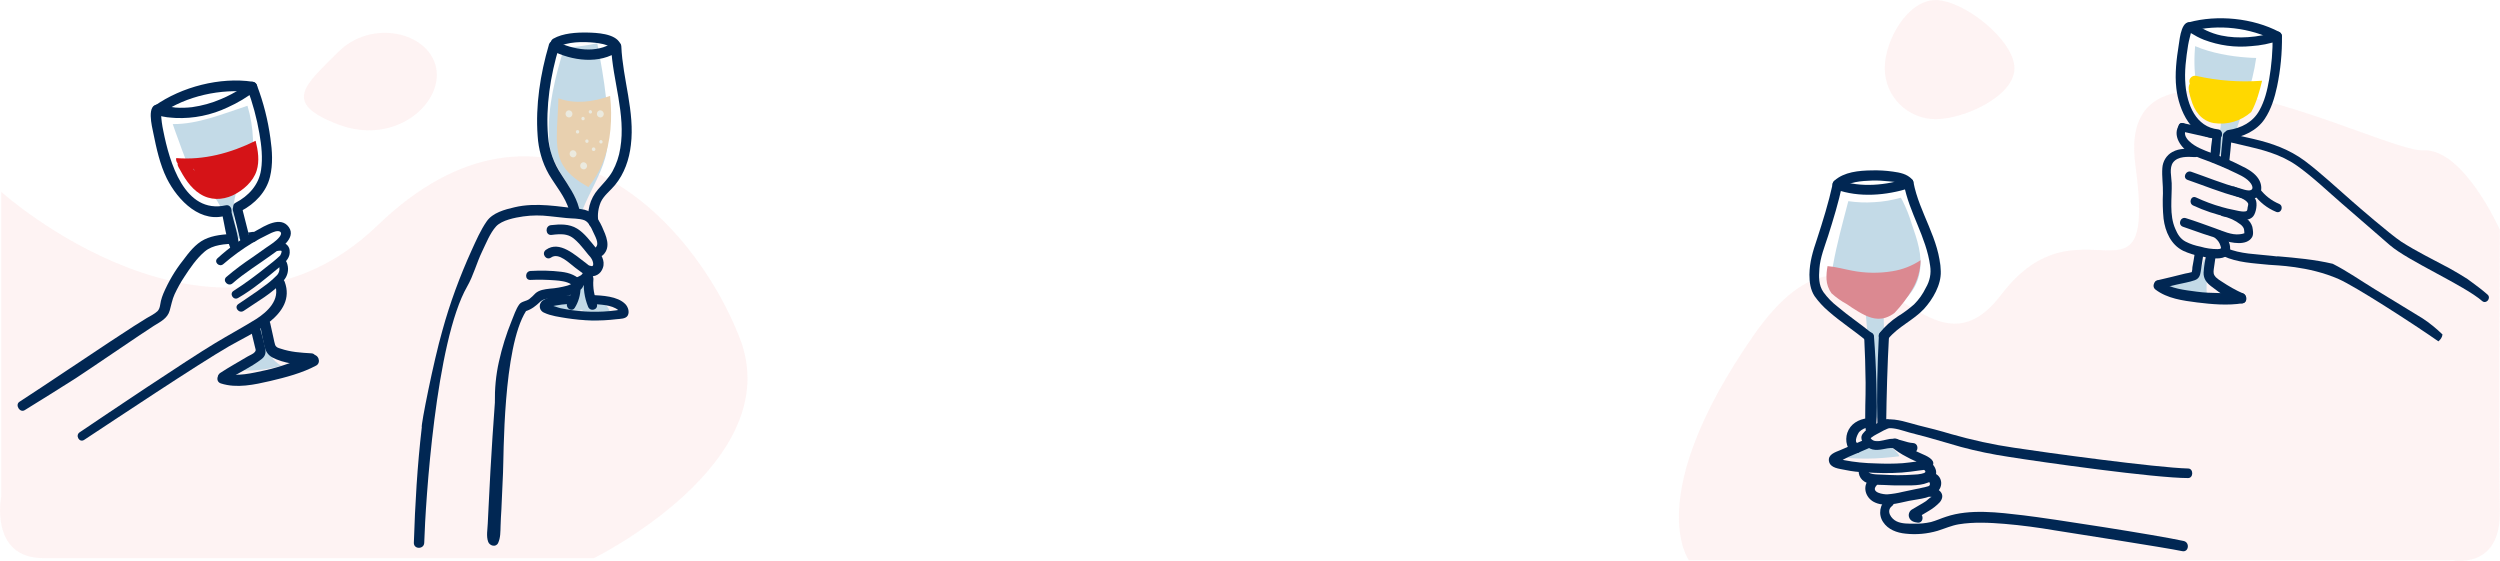 <?xml version="1.0" encoding="utf-8"?>
<!-- Generator: Adobe Illustrator 25.3.1, SVG Export Plug-In . SVG Version: 6.00 Build 0)  -->
<svg version="1.1" id="Calque_1" xmlns="http://www.w3.org/2000/svg" xmlns:xlink="http://www.w3.org/1999/xlink" x="0px" y="0px"
	 viewBox="0 0 1227.9 275.4" style="enable-background:new 0 0 1227.9 275.4;" xml:space="preserve">
<style type="text/css">
	.st0{opacity:0.2;fill:#FDC5C7;}
	.st1{fill:#C3DAE7;}
	.st2{fill:#012753;}
	.st3{fill:#E8D0AF;}
	.st4{fill:#EBEADF;}
	.st5{fill:#D51317;}
	.st6{fill:#FFD800;}
	.st7{fill:#DB8991;}
</style>
<g id="Groupe_12607" transform="translate(-26.286 -3232.463)">
	<g id="Groupe_12606">
		<g id="Groupe_12604">
			<path id="Tracé_23115" class="st0" d="M855.8,3507.6h374.9c0,0,23.9,5,23.4-24s0-138.3,0-138.3s-17.8-40.1-37.6-39
				s-152-71.1-141.4,7.2s-26.9,12.3-65.9,63.7s-66.7-59.1-121.7,20.1S855.8,3507.6,855.8,3507.6z"/>
			<g id="Groupe_12603">
				<path id="Tracé_23114" class="st0" d="M26.9,3326.7v149.6c0,0-6,30.3,20.8,30.3H318c0,0,95.2-46.9,71.7-107.9
					s-97.3-133.3-177.8-55.7S26.9,3326.7,26.9,3326.7z"/>
				<path id="Tracé_23116" class="st0" d="M977,3232.5c13.8,0,38.7,19.7,38.7,33.5s-24.9,25-38.7,25c-13.8,0-25-11.2-25-25
					C952,3252.2,963.2,3232.5,977,3232.5z"/>
				<path id="Tracé_23117" class="st0" d="M192.4,3258c-16.4,16.4-27.8,25,0,35.6s51.6-10.2,48.1-27.8S208.8,3241.6,192.4,3258z"/>
				<g id="Groupe_12235" transform="translate(-2220.748 765.751)">
					<path id="Tracé_23042" class="st1" d="M2544.7,2514.8c-1-9-2.6-17.9-4.3-26.8c-5.4,1.1-10.8,1.8-16.3,2.2
						c-4.3,14-8,28.6-7.5,43.2c0,3.6,0.6,7.2,1.9,10.7c1.6,3.6,3.4,7,5.6,10.3c3.1,5,6.1,10.2,7.2,15.9c0.7-0.1,1.3-0.3,1.9-0.6
						c3.4-8.6,8.7-16.7,11.1-25.5C2546.8,2534.8,2545.7,2524.3,2544.7,2514.8z"/>
					<path id="Tracé_23043" class="st1" d="M2513.5,2615.4c1.9,3.2,6.8,5.1,10.5,6.3c4.5,1.6,9.1,2.4,13.8,2.5c3.7,0,7.3-1,9-3.9
						c-0.7-2.4-2.4-4.4-4.7-5.4c-1.5-0.7-6.5-1.4-7.6-3c0.6-0.8,1-1.6,1.3-2.6c1-3.7-4.2-4.9-5.6-1.6c-0.8,0.1-1.6,0.6-2.2,1.2
						c-2.4,0.5-5.8,0.6-6.8,0.8c-3,0.8-6.5,2.1-8.5,4.7C2513.1,2614.7,2513.3,2615,2513.5,2615.4z M2532.4,2618.8
						c0.4,0.2,0.9,0.4,1.3,0.6c-0.7,0-1.3,0-2,0C2532,2619.2,2532.2,2619,2532.4,2618.8L2532.4,2618.8z"/>
					<path id="Tracé_23044" class="st2" d="M2542.7,2578c-2.2-4.8-5-8-10.4-8.6c-10.7-1.2-21.9-3.4-32.5-0.9
						c-4.8,1.1-10.8,2.7-13.7,6.9c-3,4.3-5.2,9.4-7.4,14.2c-5.8,12.8-10.7,26-14.4,39.5c-4.3,14.9-10.7,47-10.1,47.5
						c-2.2,18.8-3.3,37.8-3.9,56.7c-0.1,3.3,5,3.3,5.1,0c0.6-19.8,5.6-99,21.1-125.9c3.1-5.4,4.6-11.5,7.3-17.1
						c1.9-3.9,3.9-9.1,6.9-12.4c2.9-3.1,9.3-4.3,13.4-4.9c4.3-0.6,8.6-0.6,12.8-0.1c2.8,0.3,5.5,0.6,8.3,0.9
						c2.7,0.3,6.3,0.1,8.9,1.1c2.1,0.9,3.3,3.6,4.2,5.6c0.8,1.9,3.3,5.8,1.4,7.6c-2.4,2.3,1.1,6.2,3.6,3.8
						C2547.3,2587.9,2544.7,2582.5,2542.7,2578z"/>
					<path id="Tracé_23045" class="st2" d="M2517.9,2582.1c2.4-0.3,5-0.6,7.4,0c2.6,0.6,4.4,2.4,6.2,4.3c1.5,1.7,3,3.5,4.4,5.3
						c0.8,0.8,1.5,1.7,2,2.7c0.4,0.8,1.2,3.7-0.8,2.9c-2.6-1-4.5,3.2-2,4.5c2.8,1.4,6.2,0.3,7.6-2.5c0.1-0.3,0.3-0.6,0.4-0.9
						c1.4-3.7-1-7.1-3.3-9.8c-2.8-3.4-5.6-7.3-9.3-9.6c-3.9-2.4-8.4-2.2-12.9-1.7C2514.6,2577.7,2514.9,2582.4,2517.9,2582.1
						L2517.9,2582.1z"/>
					<path id="Tracé_23046" class="st2" d="M2517.7,2593.2c3.8-2.7,9.1,3,12,5.1c0.9,0.7,1.8,1.3,2.7,2c1,0.8,1,0.4,0.5,1.1
						c-0.6,0.9-2.7,1.5-3.6,2c-1.2,0.5-1.9,1.8-1.4,3.1c0.5,1.2,1.8,1.9,3.1,1.4c2.5-0.6,5.7-2.4,6.9-4.7c1.6-3-0.7-5.5-3-7.2
						c-5.2-3.8-13-11.4-19.7-6.6C2512.7,2591.2,2515.3,2594.9,2517.7,2593.2L2517.7,2593.2z"/>
					<path id="Tracé_23047" class="st2" d="M2533.2,2605.4c-2.7-3.3-6.3-4.7-10.5-5.2c-5-0.6-10-0.7-15.1-0.4
						c-2.8,0.2-2.9,4.5-0.1,4.4c4.1-0.2,8.2-0.1,12.2,0.2c2.5,0.2,5.5,0.5,7.8,1.9c-0.6,0.3-1.2,0.5-1.8,0.7
						c-2.9,0.8-5.8,1.3-8.7,1.5c-2.5,0.3-5.1,0.6-7,2.3c-0.9,1-1.9,1.9-3,2.8c-1.5,1.1-3.8,1.1-4.9,2.6c-1.7,2.3-2.7,5.6-3.8,8.2
						c-2.6,6.4-4.7,13.1-6.2,19.9c-1.5,6.6-2.1,13.4-2,20.2c-0.8,11.3-1.6,22.5-2.2,33.8c-0.3,5.8-0.6,11.6-0.9,17.5l-0.4,8.1
						c-0.1,2.9-0.8,6.1,0.2,8.9c0.7,2,3.8,2.9,4.9,0.6c1.2-2.6,1.1-5.5,1.2-8.3c0.1-2.7,0.2-5.4,0.4-8.1c0.3-6,0.5-12,0.8-18
						c0.4-7.9-0.1-61.5,11.3-79.5c2.8-0.9,4.9-2.6,7.1-4.7c1.5-1.4,3.9-1.5,6.2-1.7c4.7-0.4,10.3-1.3,14-4.6
						C2533.7,2607.4,2533.8,2606.3,2533.2,2605.4z"/>
					<path id="Tracé_23048" class="st2" d="M2540.9,2575.2c-0.5-3.1,0-6.3,1.2-9.2c1.5-3.3,4.8-5.7,7-8.4c4.6-5.6,7-12.6,7.8-19.7
						c2-16.4-4-32.2-4.7-48.5c-0.1-1.4-1.4-2.4-2.8-2.3c-0.4,0-0.8,0.2-1.2,0.4c-8.1,5.7-19.7,3.7-28-0.5c-1.3-0.6-2.8-0.1-3.4,1.2
						c-0.1,0.2-0.2,0.4-0.2,0.6c-4.2,14.3-6.6,29.7-5.5,44.6c0.4,6.6,2.2,13.1,5.5,18.9c3.4,5.8,8.1,11.1,10,17.7
						c0.9,3.1,5.7,1.9,4.8-1.2c-1.6-6-5.2-10.9-8.5-16.1c-3.9-5.7-6.2-12.3-6.7-19.1c-1.2-14.7,1.2-29.8,5.4-43.8l-3.6,1.7
						c9.9,5.1,23.5,7,33.1,0.2l-3.9-1.9c0.7,16.5,7.3,33,4.5,49.7c-0.6,4-1.9,7.8-3.8,11.3c-1.9,3.4-4.6,6-7.1,8.9
						c-4,4.6-5.7,10.9-4.5,16.9C2536.9,2579.4,2541.5,2578.2,2540.9,2575.2L2540.9,2575.2z"/>
					<path id="Tracé_23049" class="st2" d="M2527.8,2608.1c0,1.4-0.3,2.8-0.8,4.1c-0.6,1.2-1.1,2.5-1.5,3.8
						c-0.5,2.3,2.6,4.1,3.9,1.8c1.8-2.9,2.7-6.2,2.8-9.6C2532.1,2605.5,2527.9,2605.2,2527.8,2608.1L2527.8,2608.1z"/>
					<path id="Tracé_23050" class="st2" d="M2533.9,2603.4c-0.5,4.8,0.2,9.6,2,14c1.1,2.6,5.1,1.5,4.3-1.4
						c-1.2-4.1-2.1-7.9-1.7-12.1C2538.7,2600.9,2534.2,2600.4,2533.9,2603.4z"/>
					<path id="Tracé_23051" class="st2" d="M2526.4,2611.7c-3.8,0.1-9,0.2-12.4,2.4c-1.7,0.9-2.3,2.9-1.5,4.6
						c0.4,0.7,1,1.3,1.8,1.6c3.3,1.6,7.6,2.1,11.1,2.7c4,0.6,8,1,12.1,1.1c4.1,0.1,8.2-0.1,12.3-0.6c1.8-0.2,4.7-0.1,5.6-1.9
						s0.1-4.1-1.2-5.5c-3.9-4-11.4-4.2-16.5-4.5c-2.8-0.2-3,4.2-0.2,4.4c4,0.3,10,0.3,13.3,3.1c0.5,0.4,0.3,0.7,0.4,0.8
						c0,0-0.1,0,0-0.1l1.3-1.1c-8,1.4-16.2,1.5-24.3,0.4c-1.9-0.3-3.9-0.6-5.8-1c-1.5-0.3-4-1.5-5.5-1.4l-0.9-0.3
						c-0.3,1.5,0.1,1.8,1.3,1c0.8-0.3,1.7-0.4,2.5-0.6c2.2-0.4,4.4-0.7,6.6-0.8C2529.5,2615.9,2529.1,2611.7,2526.4,2611.7
						L2526.4,2611.7z"/>
					<path id="Tracé_23052" class="st2" d="M2520.6,2490c5.2-2.9,12.8-2.9,18.6-2.3c2.5,0.3,5.5,0.7,7.7,2.2c1.1,0.8,1.8,2,3.3,1.6
						c1.3-0.4,2-1.7,1.6-3c0-0.2-0.1-0.3-0.2-0.5c-2.4-4.9-11.7-5.2-16.1-5.3c-5.3-0.1-12,0.3-16.7,3
						C2516.2,2487.2,2518,2491.4,2520.6,2490L2520.6,2490z"/>
					<path id="Tracé_23053" class="st3" d="M2521.3,2515c-0.1,4.8-0.5,9.7-0.7,14.5c-0.2,6.3-0.3,13.3,3.2,18.8
						c2.8,4.4,7.6,7.7,12.2,10.3c3-3.7,5.5-7.8,7.2-12.3c4-10.3,4.6-21.5,3.5-32.5C2538.1,2516.9,2529.3,2517.9,2521.3,2515z"/>
					<path id="Tracé_23054" class="st4" d="M2526.5,2520.9c-1,0-1.7,0.8-1.7,1.8c0,0.9,0.8,1.7,1.7,1.7c1,0,1.7-0.8,1.7-1.8
						C2528.2,2521.7,2527.4,2520.9,2526.5,2520.9z"/>
					<path id="Tracé_23055" class="st4" d="M2541.9,2520.9c-1,0-1.7,0.8-1.7,1.8c0,0.9,0.8,1.7,1.7,1.7c1,0,1.7-0.8,1.7-1.8
						C2543.5,2521.7,2542.8,2520.9,2541.9,2520.9z"/>
					<path id="Tracé_23056" class="st4" d="M2533.7,2546.4c-1,0-1.7,0.8-1.7,1.8c0,0.9,0.8,1.7,1.7,1.7c1,0,1.7-0.8,1.7-1.8
						C2535.3,2547.2,2534.6,2546.4,2533.7,2546.4z"/>
					<path id="Tracé_23057" class="st4" d="M2528.5,2540.5c-1,0-1.7,0.8-1.7,1.8c0,0.9,0.8,1.7,1.7,1.7c1,0,1.7-0.8,1.7-1.8
						C2530.1,2541.3,2529.4,2540.5,2528.5,2540.5z"/>
					<path id="Tracé_23058" class="st4" d="M2533.4,2524.1c-0.5,0-0.9,0.4-0.8,0.9c0,0.5,0.4,0.8,0.8,0.8c0.5,0,0.9-0.4,0.8-0.9
						C2534.2,2524.4,2533.8,2524.1,2533.4,2524.1z"/>
					<path id="Tracé_23059" class="st4" d="M2538.6,2539.1c-0.5,0-0.9,0.4-0.9,0.9c0,0.5,0.4,0.9,0.9,0.9c0.5,0,0.9-0.4,0.9-0.9
						C2539.4,2539.5,2539.1,2539.1,2538.6,2539.1z"/>
					<path id="Tracé_23060" class="st4" d="M2535.3,2535.2c-0.5,0-0.9,0.4-0.8,0.9c0,0.5,0.4,0.8,0.8,0.8c0.5,0,0.9-0.4,0.8-0.9
						C2536.1,2535.6,2535.8,2535.2,2535.3,2535.2z"/>
					<path id="Tracé_23061" class="st4" d="M2530.7,2530.6c-0.5,0-0.9,0.4-0.8,0.9c0,0.5,0.4,0.8,0.8,0.8c0.5,0,0.9-0.4,0.8-0.9
						C2531.6,2531,2531.2,2530.6,2530.7,2530.6z"/>
					<path id="Tracé_23062" class="st4" d="M2537,2520.8c-0.5,0-0.9,0.4-0.8,0.9c0,0.5,0.4,0.8,0.8,0.8c0.5,0,0.9-0.4,0.8-0.9
						C2537.8,2521.2,2537.4,2520.8,2537,2520.8z"/>
					<path id="Tracé_23063" class="st4" d="M2542.2,2535.5c-0.5,0-0.9,0.4-0.8,0.9c0,0.5,0.4,0.8,0.8,0.8c0.5,0,0.9-0.4,0.8-0.9
						C2543,2535.9,2542.6,2535.5,2542.2,2535.5z"/>
				</g>
				<g id="Groupe_12237" transform="translate(-2533.667 642.309)">
					<path id="Tracé_23064" class="st1" d="M2684.2,2658.5c-0.2-5.6-1.1-11.1-2.7-16.4c-12,3.9-24.1,9.1-36.7,9
						c0.9,2.7,1.9,5.4,2.9,8.1c2,5.5,3.9,11.3,7,16.4c1.1,1.8,2.3,3.4,3.8,4.9c1.2,2.1,2.3,4.2,3.6,6.2c1.8-0.3,3.6,0.6,4.5,2.1
						c2.6,4.2,4.6,8.8,5.9,13.6c1.6,2.1,3.4,4.4,5.7,5.5c-1.6-3.4-2.7-7-3.3-10.7c-0.9-6.4,0.6-12.5,3.3-18.4
						c1.6-3.4,3.7-6.5,4.8-10.2C2683.9,2665.3,2684.3,2661.9,2684.2,2658.5z"/>
					<path id="Tracé_23065" class="st1" d="M2695.7,2770.4c0.8-0.2,1.7-0.4,2.5-0.6c-0.1-0.1-0.3-0.1-0.4-0.2
						c-7.6-4.5-8.5-13.8-10.4-21.6c-0.1-0.4-0.1-0.8-0.1-1.2c-1.1,0.8-1.6,2.2-1.5,3.5c0.3,3.8,0.6,7.7,1.1,11.5
						c-2,3.1-4.7,5.7-7.9,7.6c-0.9,0.6-1.5,1.4-1.9,2.3C2683.2,2772.7,2689.8,2771.8,2695.7,2770.4z"/>
					<path id="Tracé_23066" class="st2" d="M2674.6,2705c-4.9,0.3-9.8,0.6-14.3,2.8c-4.4,2.2-7.6,6.4-10.5,10.3
						c-3.9,4.9-7.1,10.4-9.6,16.2c-0.5,1.2-0.9,2.4-1.2,3.6c-0.4,1.7-0.4,3.8-1.7,5.1c-1.5,1.4-3.6,2.4-5.3,3.4l-6.4,4
						c-10.1,6.4-46.1,30.7-56.1,37.1c-2.3,1.5,0.2,5.6,2.6,4.1c8.4-5.2,16.8-10.4,25.1-15.7c4.1-2.6,34.1-23.1,38.3-25.7
						c3.2-2,6.7-3.6,7.8-7.5c0.8-2.7,1.2-5.4,2.4-8c1.4-3,3-5.9,4.8-8.6c2.8-4.3,6-9,10-12.4c4-3.4,9.8-3.7,15.4-3.9
						C2674.4,2708.7,2674,2706.7,2674.6,2705z"/>
					<path id="Tracé_23067" class="st2" d="M2683.7,2704.1c-0.6,0.1-1.3,0.2-2,0.3c0.9,1.7,0.7,3.8-0.6,5.2
						c1.1-0.1,2.1-0.2,3.2-0.5C2687.5,2708.5,2686.9,2703.4,2683.7,2704.1z"/>
					<path id="Tracé_23068" class="st2" d="M2669.6,2719.9c4.5-3.9,9.3-7.4,14.4-10.5c2.4-1.4,4.8-2.7,7.3-3.9
						c1.3-0.7,2.6-1.3,4-1.7c2.1-0.5,3.6,0.4,2.1,2.5c-1.6,2.2-4.4,3.9-6.6,5.4c-2.2,1.6-4.5,3.2-6.8,4.8c-4.5,3-8.8,6.2-12.9,9.7
						c-2.1,1.9,1,5,3.1,3.1c5.9-5.2,12.6-9.2,18.9-13.8c3.7-2.7,12.7-8.2,8.7-13.8c-4-5.6-11.8-0.6-16.1,1.8
						c-6.8,3.7-13.1,8.2-18.8,13.4C2664.7,2718.7,2667.6,2721.6,2669.6,2719.9L2669.6,2719.9z"/>
					<path id="Tracé_23069" class="st2" d="M2696.9,2713.3c0.1,0,1.2-0.1,1.3,0.1c0.3,0.5-0.5,2.1-0.8,2.5c0.3-0.5,0-0.1-0.2,0.1
						c-2,1.9-4.2,3.6-6.4,5.3c-5.2,4.2-10.5,8.1-16.1,11.7c-2.3,1.4-0.1,4.9,2.2,3.5c7.5-4.3,14.5-10.3,21.1-15.8
						c2.4-2,4.7-4.2,4.2-7.7c-0.4-3.2-3.7-4.4-6.6-3.7C2693.1,2710,2694.3,2714,2696.9,2713.3L2696.9,2713.3z"/>
					<path id="Tracé_23070" class="st2" d="M2698.4,2721.2c-1.3-0.9-1.7-0.8-1.3,0.1c0.1,0.4,0.1,0.9,0.1,1.3
						c-0.1,1.2-0.7,2.4-1.7,3.2c-1.8,1.8-3.7,3.4-5.8,4.9c-4.1,3.1-8.5,5.9-12.7,8.8c-2.3,1.6,0.4,4.9,2.7,3.3
						c6.5-4.5,14.3-8.7,19.5-14.8c2-2.2,2.7-5.2,1.9-8c-0.6-2.4-2.2-3.5-4.6-2.8C2694,2718.1,2695.8,2722,2698.4,2721.2
						L2698.4,2721.2z"/>
					<path id="Tracé_23071" class="st2" d="M2601.3,2806.2c14.9-9.8,55.8-37.1,71.2-46c10.7-6.2,33.3-15.2,27.3-31.6
						c-1.1-3-5.9-1.7-4.8,1.3c2.7,7.4-3.6,13.4-9.3,17c-6.6,4.1-13.5,7.8-20.1,11.8c-13.8,8.3-53.1,34.7-66.4,43.7
						C2596.7,2803.9,2598.9,2807.8,2601.3,2806.2L2601.3,2806.2z"/>
					<g id="Groupe_12236" transform="translate(2633.972 2629.692)">
						<path id="Tracé_23072" class="st2" d="M34.9,64.6c1.3,5.9,2.1,12.5,4.4,18.2c0.8,2,4.3,1.3,4.1-0.9c-0.3-6.1-2.6-12.4-4-18.3
							C38.7,60.7,34.2,61.6,34.9,64.6L34.9,64.6z"/>
						<path id="Tracé_23073" class="st2" d="M49.4,123.3c0.6,2.5,1.2,5,1.8,7.5c0.3,1.4,0.7,1.7-0.1,2.6c-0.7,0.9-2.4,1.5-3.4,2.1
							c-4.5,2.7-9.1,5.2-13.5,8.1c-2.6,1.7-0.1,5.7,2.5,4c5.8-3.7,12.4-6.6,17.8-10.8c1.8-1.4,2.2-3.1,1.7-5.3
							c-0.6-3.1-1.5-6.1-2.3-9.2C53.2,119.4,48.8,120.3,49.4,123.3L49.4,123.3z"/>
						<path id="Tracé_23074" class="st2" d="M44.4,64.1c6.7-3.5,12.4-9.3,14.2-16.8c1.5-6.2,1.1-12.7,0.2-18.9
							c-1.2-8.9-3.4-17.6-6.6-26c-0.5-1.3-1.9-2.1-3.2-1.6c-0.4,0.1-0.7,0.3-1,0.6c1.1-0.9-0.3,0.2-0.6,0.4c-1,0.7-2,1.4-3,2.1
							c-3.1,2-6.4,3.8-9.8,5.2c-4.6,2-9.4,3.3-14.3,4c-2.7,0.3-5.4,0.4-8.1,0.2c-2.8-0.2-5.6-1.3-8.3-1.5c-6.3-0.5-3.2,11-2.6,14.1
							c1.5,7.4,3.2,15.3,6.6,22.2c5.4,10.8,17,22.9,30.4,17.8c2.6-1,1.3-5.2-1.4-4.6C16.5,65.8,9.2,39.9,6.2,24.8
							c-0.6-2.8-1-5.6-1.1-8.4c0-0.1,0.1-0.5,0.1-0.7c-0.3-0.7,0.2,0.2,0,0.1l-2.1,1.1L4,17.1c2.4,1,5.6,1.1,8.2,1.3
							c8.8,0.4,17.6-1.4,25.6-5.2c4.9-2.2,9.6-5,13.8-8.3l-4.2-1c2.7,7.2,4.7,14.6,6,22.2c1,5.8,1.7,11.9,0.8,17.8
							c-1.1,7.4-6.1,12.8-12.6,16.2C39,61.5,41.7,65.5,44.4,64.1L44.4,64.1z"/>
						<path id="Tracé_23075" class="st2" d="M40.4,63.9c1.2,4.7,2.4,9.4,3.5,14.2c0.8,3,5.3,1.4,4.5-1.6c-1.2-4.7-2.4-9.5-3.6-14.2
							C44.1,59.2,39.6,60.9,40.4,63.9L40.4,63.9z"/>
						<path id="Tracé_23076" class="st2" d="M53.8,120.2c0.6,3.3,1.2,6.7,2,10.1c0.6,2.5,1.6,4.4,3.9,5.7c5.5,2.9,13.3,4,19.4,3.4
							c3.1-0.3,2.8-5.3-0.2-5.4c-5.2-0.3-10.1-0.6-15.1-2.3c-1.3-0.4-2.2-0.6-2.7-1.9c-0.3-1-0.5-1.9-0.7-2.9
							c-0.6-2.6-1.1-5.1-1.7-7.7C58.1,116.4,53.3,117.4,53.8,120.2L53.8,120.2z"/>
						<path id="Tracé_23077" class="st2" d="M34.5,148.8c7.8,2.5,16.4,0.6,24.2-1.2c7.6-1.8,15.7-3.9,22.6-7.6
							c2.7-1.5,0.9-6.1-2.1-5.1c-7.6,2.6-14.9,5.7-22.8,7.4c-6.5,1.4-13.8,3.3-20.3,1.5C32.9,142.9,31.3,147.8,34.5,148.8
							L34.5,148.8z"/>
						<path id="Tracé_23078" class="st2" d="M5.1,16.2C17.6,7.5,34.5,3.9,49.5,5.7c3.3,0.4,3.9-4.6,0.6-5.1
							C34.1-1.8,15.2,3.1,2,12.4C-0.6,14.3,2.6,18,5.1,16.2L5.1,16.2z"/>
					</g>
					<path id="Tracé_23079" class="st5" d="M2646.5,2667.8c-0.2,0.9,0.1,1.9,0.7,2.6c-0.1,0.6,0.1,1.3,0.4,1.8
						c2.7,5,5.7,10.1,10.6,13.2c5,3.2,10.8,3.1,16.1,0.7c5-2.4,10-6.7,11.7-12.1c1.5-4.8,0.7-9.9-0.5-14.7
						C2673.2,2665.4,2660,2668.9,2646.5,2667.8z M2654.9,2673.1l0.2,0c0.2,0.4,0.3,0.7,0.5,1.1
						C2655.3,2673.8,2655.1,2673.5,2654.9,2673.1L2654.9,2673.1z"/>
				</g>
				<g id="Groupe_12239" transform="translate(-1788.765 1003.022)">
					<path id="Tracé_23080" class="st1" d="M2908.7,2307.7c0.3-1.7,0.6-3.4,1-5c0.6-2.4,1.6-4.7,2.9-6.8c4-12.6,8.8-25.1,10.6-38
						c-1.4,0-2.9-0.1-4.3-0.2c-8.6-0.6-17.6-2.2-25.7-5.6c0,0.5-0.1,1-0.1,1.5c-0.5,6.3-0.2,12.6,0.9,18.8
						c1.1,5.5,3.6,10.8,8.2,14.2c0.8,0.6,2.9,1.2,3.4,2c0.5,0.7,0.1,2.6,0.1,3.4v0c-1,3.6-0.7,7.9-0.3,11.6v0l0,0
						c0,0.4,0.1,0.7,0.1,1.1C2905.7,2306.3,2907,2307.6,2908.7,2307.7z"/>
					<path id="Tracé_23081" class="st1" d="M2898.9,2373.5c-0.3-5.8,0.4-11.7,0.9-17.4c-1.4,0-2.6,1-2.7,2.3c0,0.2-0.1,0.4-0.1,0.7
						c-0.8,1.4-1.3,3-1.5,4.6c-5.7,0.8-11.2,2.9-16,6c-0.4,0.2-0.8,0.6-1.1,0.9C2885.1,2372.4,2892,2373.4,2898.9,2373.5z"/>
					<path id="Tracé_23082" class="st2" d="M2902.9,2293.4c-5.2-1.2-10.5-2.4-15.7-3.5c-2.6-0.6-3.1,3.5-0.5,4.1l16.9,3.8
						C2902.5,2296.6,2902.2,2294.9,2902.9,2293.4z"/>
					<path id="Tracé_23083" class="st2" d="M3027,2366.5c-2.9-1.9-5.9-3.6-8.9-5.3c-8-4.3-16.1-8.2-23.7-13.1
						c-5.3-3.5-21.5-17.5-24.2-19.9c-7.6-6.6-15.1-13.7-23.2-19.8c-7.6-5.6-16-8.6-25.1-10.7c-4.1-0.9-8.1-1.9-12.2-2.8
						c0.1,1.6-0.8,3.2-2.4,3.7l9.1,2.1c9.6,2.2,18.7,4.4,26.8,10.1c7.9,5.6,15,12.5,22.3,18.8l23.3,20.2
						c8.8,7.7,36.6,19.8,45.4,27.5c2,1.7,4.6-1.5,2.6-3.2C3034.1,2371.7,3030.7,2369.2,3027,2366.5z"/>
					<path id="Tracé_23084" class="st2" d="M2885.5,2290.6c-3.8,5.3,0.8,11.6,5.6,14.4c3,1.8,6.4,2.7,9.6,4
						c3.6,1.4,7.2,2.9,10.7,4.6c2.9,1.4,6.3,2.7,8.5,5.1c0.9,0.9,2.4,3.4,0.7,4.1c-1.5,0.6-4.5-0.6-5.9-1c-7.9-2.1-15.6-5.3-23.4-8
						c-2.6-0.9-4.5,3-1.8,4c8.1,2.8,16.1,6.1,24.4,8.3c2.9,0.8,7.5,2.1,10-0.1c2.2-1.9,2.2-5.2,1-7.7c-1.4-2.9-4.1-4.8-6.8-6.3
						c-3.7-1.9-7.4-3.7-11.3-5.3c-3.7-1.5-7.6-2.7-11.2-4.4c-3.1-1.4-9.5-5.4-6.7-9.6C2890.1,2291,2886.9,2288.7,2885.5,2290.6
						L2885.5,2290.6z"/>
					<path id="Tracé_23085" class="st2" d="M2911.1,2324.9c2.3,1.1,5.6,1.7,7.5,3.6c1,1,0.7,1.4,0.4,2.8c-0.2,1.3,0,1.9-1.4,2
						c-1.8,0.2-3.9-0.5-5.6-0.8c-1.9-0.4-3.9-0.8-5.8-1.4c-4.3-1.2-8.5-2.8-12.6-4.7c-2.5-1.1-3.8,2.9-1.3,4
						c5.4,2.5,11.1,4.4,17,5.7c3.3,0.7,9.9,2.9,12.5-0.5c1.4-1.8,2.1-6.2,1.1-8.2c-1.9-3.6-6.7-4.5-10-6.1
						C2910.5,2320.1,2908.7,2323.8,2911.1,2324.9L2911.1,2324.9z"/>
					<path id="Tracé_23086" class="st2" d="M2906.9,2335.7c3.1,0.6,6,2,8.5,3.9c0.8,0.6,1.5,1.4,1.8,2.3c0.1,0.7,0.2,1.4,0.2,2.1
						c-0.7,0.3-1.5,0.4-2.3,0.5c-4,0.5-8.3-1.6-12-2.9c-4.8-1.7-9.5-3.5-14.4-5c-2.7-0.9-4.2,3.2-1.5,4.2c6.6,2.4,13.2,4.6,19.9,6.7
						c3.9,1.2,11.4,2.9,14.1-1.6c0.8-1.4,0.4-3.6,0.1-5.1c-0.5-1.6-1.4-2.9-2.7-3.9c-3.2-2.6-7.1-4.3-11.1-5
						C2904.8,2331.4,2904.4,2335.2,2906.9,2335.7L2906.9,2335.7z"/>
					<path id="Tracé_23087" class="st2" d="M2893.7,2302.8c-4-0.4-8.1-0.7-11.7,1.3c-2.9,1.6-4.7,4.6-4.9,7.9
						c-0.3,4.1,0.4,8.3,0.3,12.4c-0.2,4.1-0.1,8.3,0.3,12.4c0.8,6.4,3.6,12.8,9.6,15.8c2.8,1.3,5.7,2.2,8.7,2.7
						c2.9,0.6,6.2,1.3,9.2,1c8.3-0.8,5.3-9.9,0.6-13.4c-2.3-1.7-4.8,1.9-2.6,3.6c1.1,0.9,2,2.1,2.4,3.5c0.6,1.6,0.4,1.7-1.4,1.8
						c-2.8,0-5.6-0.4-8.3-1.2c-2.6-0.5-5.1-1.3-7.4-2.5c-2.6-1.4-3.9-3.6-5-6.2c-3.1-6.9-1.6-15.2-1.8-22.5
						c-0.1-3.1-1.3-7.5,0.7-10.2c2.4-3.1,7.2-2.8,10.6-2.6C2895.6,2306.8,2896.2,2303.1,2893.7,2302.8L2893.7,2302.8z"/>
					<path id="Tracé_23088" class="st2" d="M2922,2324.8c2.8,3.9,6.6,6.9,11,8.7c2.5,1,3.9-2.8,1.5-3.9c-3.8-1.6-7-4.1-9.5-7.4
						C2923.4,2320.2,2920.5,2322.8,2922,2324.8L2922,2324.8z"/>
					<path id="Tracé_23089" class="st2" d="M3014.7,2393.7c-3-2.9-6.3-5.6-9.8-7.9l-23.6-14.4c-6.7-4.1-13.4-8.8-20.5-12.4
						c-8.9-2.1-18-2.9-27.2-3.7c0,0-0.1,0.1-0.1,0.1c-0.9-0.1-1.7-0.2-2.6-0.3c-7.6-0.9-15.4-0.8-22.5-3.9c-2.5-1.1-3.8,2.8-1.4,4
						c7.1,3.3,14.9,3.5,22.5,4.3c3.2,0.3,19.4,0.5,34.2,7c8.2,3.6,36.7,22,49,30.6C3013.8,2396.2,3014.6,2395,3014.7,2393.7z"/>
					<g id="Groupe_12238" transform="translate(2872.765 2238.39)">
						<path id="Tracé_23090" class="st2" d="M29.1,56.9c-0.5,4-1.3,8.5-1,12.5c0.2,2.1,3.3,2,3.8,0.2c1.2-3.9,0.9-8.5,1.4-12.5
							C33.7,54.5,29.5,54.3,29.1,56.9L29.1,56.9z"/>
						<path id="Tracé_23091" class="st2" d="M20.3,115.2c-0.3,2.4-0.8,4.7-1.2,7.1c0,0.8-0.1,1.6-0.3,2.4c-1,0.3-2.1,0.5-3.2,0.7
							c-4.5,1.1-9.1,2.3-13.6,3.3c-2.7,0.6-1.5,4.8,1.2,4.1c2.8-0.7,5.5-1.3,8.3-2c2.9-0.7,5.9-1.1,8.7-2.1c2.1-0.7,2.7-2.3,3-4.3
							c0.4-3,1-6,1.3-8.9C24.8,112.7,20.7,112.5,20.3,115.2L20.3,115.2z"/>
						<path id="Tracé_23092" class="st2" d="M37.1,59.3c6.8-0.9,13.6-4,17.5-9.8c3.2-4.8,4.9-10.4,6.1-16
							c1.7-8.1,2.5-16.5,2.4-24.8C63,7.5,62,6.5,60.7,6.6c-0.2,0-0.4,0-0.5,0.1C55.7,8.1,51.1,9,46.4,9.3c-4.4,0.3-8.8,0.1-13.1-0.8
							c-5.3-1.1-9.4-3.4-14-6c-5.5-3-6.4,7.4-6.9,10.6c-1.1,6.9-2,14.2-1.2,21.2c1.2,10.9,7.6,25.3,20.7,24.7
							c2.5-0.1,2.3-4.1-0.1-4.4c-11-1.1-15.3-12.2-16.1-21.9C15.1,26.2,16,19.5,17,13.2c0.4-2.4,1.1-4.6,1.6-6.9
							c0.1-0.6,0.3-0.4,0.2-0.4c-0.6,0.2-1.2,0.4-1.8,0.5c0.4,0.3,0.8,0.6,1.2,0.8c2.1,1.3,4.3,2.5,6.6,3.4
							c7.4,2.8,15.3,3.9,23.2,3.1c4.6-0.3,9.2-1.2,13.5-2.7l-3-2.1c0.1,7.1-0.5,14.2-1.7,21.2c-0.9,5.2-2.2,10.6-4.8,15.2
							c-3.1,5.7-8.9,8.7-15.2,9.6C34,55.3,34.3,59.7,37.1,59.3L37.1,59.3z"/>
						<path id="Tracé_23093" class="st2" d="M34.1,57.5c-0.4,4.4-0.9,8.8-1.3,13.2c-0.3,2.8,4,3.6,4.3,0.8
							c0.5-4.4,0.9-8.8,1.3-13.2C38.7,55.4,34.4,54.7,34.1,57.5L34.1,57.5z"/>
						<path id="Tracé_23094" class="st2" d="M25.9,116c-0.6,2.9-1.1,5.9-1.3,8.9c-0.1,3.1,1.5,5.1,3.9,6.9c4.3,3.2,9,7,14.4,8.2
							c3,0.6,3.4-3.7,1.1-4.8c-3.6-1.6-7.1-3.6-10.4-5.8c-1.1-0.6-2.1-1.4-3-2.2c-1.2-1.3-1.2-2.3-1-3.9c0.3-2.1,0.6-4.2,0.9-6.3
							C30.8,114,26.4,113.1,25.9,116L25.9,116z"/>
						<path id="Tracé_23095" class="st2" d="M1,133.3c5.8,4.4,13.4,5.4,20.4,6.3c7.2,0.9,15.2,1.6,22.4,0.4c2.8-0.5,2.2-4.9-0.6-5
							c-7.4-0.1-14.6,0.3-22-0.7c-5.9-0.8-12.6-1.4-17.6-5C1.1,127.5-1.4,131.5,1,133.3L1,133.3z"/>
						<path id="Tracé_23096" class="st2" d="M18.2,6.4C31.8,2.7,47.5,4.7,59.9,11c2.7,1.4,4.4-2.9,1.8-4.3
							C48.8-0.1,31.4-1.8,17.4,2C14.6,2.8,15.4,7.1,18.2,6.4L18.2,6.4z"/>
					</g>
					<path id="Tracé_23097" class="st6" d="M2926.1,2269.1c-0.1,0-0.2,0-0.2,0c-10.8,0.8-21.6,0-32.2-2.4c-1.5-0.3-3,0.7-3.3,2.2
						c-0.1,0.6,0,1.1,0.2,1.6c-1.3,2.1,0,5.6,0.6,7.7c1.6,5.7,5,10.6,11.2,11.7c6.7,1,13.4-1,18.4-5.5
						C2923.4,2279.7,2924.9,2274.1,2926.1,2269.1z"/>
				</g>
				<g id="Groupe_12241" transform="translate(-2062.983 773.549)">
					<path id="Tracé_23098" class="st2" d="M3028.4,2547c-2.5-2.7-5.9-3.3-9.4-3.8c-3.5-0.5-7-0.7-10.5-0.6
						c-6.1,0.1-13.5,0.7-18.3,5.1c-2.4,2.2,0.6,6.2,3.1,4c4-3.6,10.3-3.9,15.4-4.1c2.8-0.1,5.7,0.1,8.5,0.4c2.6,0.3,6,0.3,8,2.2
						C3027.3,2552.1,3030.4,2549.2,3028.4,2547L3028.4,2547z"/>
					<g id="Groupe_12240" transform="translate(2977.982 2546.418)">
						<path id="Tracé_23099" class="st1" d="M64.3,40.7c0.1,3.8-0.4,7.5-1.4,11.1C64.5,48.3,65,44.4,64.3,40.7z"/>
						<path id="Tracé_23100" class="st1" d="M39.7,64.6c0.2-0.2,0.4-0.3,0.6-0.4c7.3-3.9,12.5-9.9,13.9-18.2
							c1.4-8.2-1.3-15.8-3.9-23.4c-1.2-4-2.7-7.8-4.6-11.6c-0.2-0.4-0.5-0.9-0.8-1.4c-4.3,1.2-8.7,2-13.2,2.2
							c-4.2,0.3-8.4,0.1-12.6-0.5c-2.7,10.4-5.6,20.8-7.5,31.4c-1.4,6.4,0.7,13.1,5.5,17.6c3,2.8,6.6,4.9,10.5,6.1
							c0.1,0.6,0.2,1.1,0.2,1.7c0.5,4.9,0.8,9.8,1.1,14.8c0.8,10.5,1.5,21.1,2.9,31.6c0.1,1.5,0.9,2.9,2,3.8
							c0.3-16.5,3.3-32.9,2.7-49.4C36.4,67,37.8,65.1,39.7,64.6z"/>
						<path id="Tracé_23101" class="st1" d="M24,137.7c5.5,0.2,11.1-0.1,16.6-0.7c1.2-0.1,2.4-0.3,3.6-0.4c-0.2-0.5-0.4-1-0.8-1.4
							c-2.6-3-6-5.2-9.7-6.2c-1.7-0.3-3.4,0.5-4.2,2c-3,1.4-6,2.5-9.1,3.4c-1.3,0.4-2.3,1.5-2.4,2.9C20,137.5,22,137.7,24,137.7z"/>
						<path id="Tracé_23102" class="st2" d="M37.5,118.6c-3.7,1.5-8.7,3.5-11.2,6.8c-2,2.5,0.2,5.3,2.4,6.8c3,2.1,6.3,1.1,9.7,0.5
							c4.3-0.8,8.1,1.7,12.4,2c2.9,0.2,3.1-4.4,0.1-4.6c-3.5-0.2-6.6-2.1-10.1-2.1c-3.4-0.1-9.5,3.4-11.2-1.2l-0.1,1.7
							c0.5-1.3,3.7-2.8,4.8-3.4c1.5-0.9,3-1.6,4.6-2.3C41.6,121.7,40.1,117.6,37.5,118.6L37.5,118.6z"/>
						<path id="Tracé_23103" class="st2" d="M38.8,122.8c3.3-0.2,7,1.2,10.2,2.1c3,0.8,6.1,1.6,9.1,2.4c5.5,1.5,10.9,3.2,16.3,4.7
							c7.8,2.1,15.6,3.7,23.6,4.9c16.2,2.6,71.6,10.4,88,10.4c2.7,0,2.7-4.7,0-4.7c-15.6-0.4-70-7.8-85.5-10.2
							c-10.4-1.5-20.7-3.8-30.9-6.7c-5.3-1.6-10.7-3-16.1-4.3c-5-1.3-10.4-3.3-15.6-2.9C35.1,118.5,35.9,123,38.8,122.8L38.8,122.8z
							"/>
						<path id="Tracé_23104" class="st2" d="M27.7,128.2c-4.2,1.8-8.4,3.6-12.6,5.4c-2.4,1-6.1,2.1-5.5,5.4
							c0.6,3.5,5.2,3.7,7.9,4.3c3.3,0.7,6.7,1.1,10.1,1.2c5.9,0.4,11.8,0.5,17.7,0.1c2.8-0.2,5.7-0.6,8.5-1c2.3-0.3,5.1-0.4,6.7-2.3
							c0.4-0.7,0.5-1.5,0.1-2.3c-1.3-2.3-5.5-3.5-7.8-4.7c-3.2-1.6-6.3-3.5-9.1-5.8c-2.4-2-5.9,1.3-3.5,3.4c2.3,1.9,4.8,3.6,7.4,4.9
							c1.2,0.7,2.5,1.3,3.8,1.9c0.7,0.3,4.9,1.7,5.2,2.5l0.5-2.7c0.3-0.3-1.1,0.1-1.5,0.2c-1,0.2-2.1,0.3-3.1,0.5
							c-2.2,0.3-4.4,0.6-6.7,0.8c-4.4,0.3-8.9,0.3-13.3,0.1c-5.2-0.1-10.4-0.6-15.5-1.6c-0.5-0.1-2-0.7-2.4-0.5l-0.4,1.1l0.6-0.3
							c1.4-0.2,3.1-1.3,4.4-1.9l9.8-4.2C31.8,131.4,30.4,127,27.7,128.2L27.7,128.2z"/>
						<path id="Tracé_23105" class="st2" d="M25,141.1c-1.9,3.4-0.3,7.2,3.3,8.6c2.6,1,5.6,0.9,8.3,1c2.7,0.1,5.5,0.3,8.2,0.2
							c4.4,0,10.9,0.4,14.8-2.1c4.6-2.9,2.6-7.7-1.2-10c-2.7-1.7-5.3,2.5-2.6,4.1c2.1,1.3,1.1,1.9-0.8,2.3c-1.1,0.2-2.3,0.4-3.5,0.4
							c-2.7,0.2-5.4,0.3-8.2,0.3c-2.7,0-5.5-0.2-8.2-0.3c-1.4-0.1-7.3,0.1-6-2.4C30.4,141.1,26.3,138.8,25,141.1L25,141.1z"/>
						<path id="Tracé_23106" class="st2" d="M29.3,147.9c-3.4,3.5-1.8,8.9,2.3,11.1c5.2,2.8,11.9,0.6,17.3-0.5
							c4.8-1,12.4-1.2,15.1-5.9c2.2-3.9-0.8-8.8-5.4-7.7c-2.2,0.6-1.9,4.4,0.4,4.5c0.5,1.3,0,1.9-1.3,2.1c-0.7,0.2-1.4,0.4-2.1,0.5
							c-1.1,0.3-2.2,0.5-3.3,0.7c-2.2,0.5-4.4,0.9-6.6,1.4c-2.4,0.6-4.9,1-7.4,1.2c-1.6,0.1-8.6-0.8-5.3-4.4
							C35,148.7,31.3,145.8,29.3,147.9L29.3,147.9z"/>
						<path id="Tracé_23107" class="st2" d="M59.6,156.5c0.4,0,0.8,0.1,1.2,0.2c-0.1-0.8-0.3-0.9-0.7-0.2c-0.9,0.3-2,1.5-2.8,2.1
							c-2.2,1.5-4.5,2.6-6.7,4c-1.4,0.7-2.1,2.3-1.7,3.8c0.6,2,2.4,2.6,4.3,2.8c3.1,0.3,3.2-4.7,0-4.9c-0.4,1.9-0.1,2.5,0.8,1.8
							c0.5-0.3,1-0.5,1.5-0.8c1-0.6,2-1.2,3-1.8c2.1-1.2,4-2.7,5.6-4.4c3.1-3.9-0.6-7-4.5-7.2C56.7,151.7,56.7,156.2,59.6,156.5
							L59.6,156.5z"/>
						<path id="Tracé_23108" class="st2" d="M38.1,157.4c-3.6,2.7-4.4,7.8-1.9,11.5c2.4,3.7,6.8,5.3,11,5.7
							c5.3,0.6,10.7,0.1,15.8-1.4c3.5-1.1,6.8-2.6,10.4-3.2c7.4-1.2,15.1-0.8,22.5-0.2c8.3,0.7,16.5,1.8,24.7,3.2
							c8,1.3,54.6,8.5,62.5,10.2c3.2,0.7,3.9-4.3,0.7-5c-13.2-2.9-65.2-11-78.7-12.6c-12.1-1.4-26.2-3.3-38,0.7
							c-2.5,0.8-4.8,1.9-7.4,2.6c-2.7,0.6-5.5,0.9-8.3,0.8c-2.8,0-5.9,0.1-8.5-1.1c-2.7-1.2-5.4-5.1-2.4-7.5
							C43,159.2,40.4,155.7,38.1,157.4L38.1,157.4z"/>
						<path id="Tracé_23109" class="st2" d="M26.9,77.8c0.4,7.5,0.6,15.1,0.7,22.6s-0.5,15.3,0,22.8c0.2,2.8,4.7,3,5,0.2
							c0.8-7.3,0.4-14.9,0.3-22.3c-0.2-7.9-0.6-15.7-1.2-23.5C31.5,74.9,26.8,75.1,26.9,77.8L26.9,77.8z"/>
						<path id="Tracé_23110" class="st2" d="M37.7,120.7c0.2-14.5,0.6-28.9,1.4-43.4c0.2-3.2-4.8-2.9-5,0.3
							c-0.7,14.2-1.1,28.6-0.7,42.8C33.6,123.1,37.7,123.5,37.7,120.7L37.7,120.7z"/>
						<path id="Tracé_23111" class="st2" d="M28.6,117.9c-4.5,0.5-8.5,2.8-10,7.2c-1.2,3.6-0.4,9,4,9.9c3.1,0.6,4.3-4.2,1.2-4.8
							c-2.2-0.4,0-4.8,0.7-5.6c1.2-1.2,2.9-2,4.6-2.3C31.6,122,31.2,117.6,28.6,117.9L28.6,117.9z"/>
						<path id="Tracé_23112" class="st2" d="M30.6,76.1c-5.5-4.5-11.5-8.5-16.9-13.1c-2.6-2-4.9-4.4-6.8-7c-2.4-3.4-2.3-7.5-2-11.5
							c0.4-5.6,2.6-10.9,4.3-16.2c2.6-8.2,5.1-16.4,6.9-24.8l-3.2,2c11.6,4.2,24.8,3,36.3-0.6l-2.8-1.9C49,17,57.4,28.8,59.3,43.1
							c0.6,3.7-0.2,7.5-2.1,10.7c-1.5,3.1-3.4,5.8-5.8,8.2c-2.5,2.2-5.2,4.2-8,5.9c-3.3,2.2-6.3,4.9-8.8,8c-2.1,2.5,2.1,5.5,4.1,3
							c5-6.1,12.3-9,17.6-14.7c4.3-4.7,8.5-11.9,8.2-18.4C64,29.9,54,17.2,51.1,2c-0.2-1.3-1.5-2.2-2.8-1.9
							C37.6,3.5,25.3,4.8,14.6,1c-1.3-0.5-2.7,0.2-3.1,1.5c-0.1,0.2-0.1,0.3-0.1,0.5c-2,9.1-4.8,18.1-7.7,27
							C1.7,35.9,0.1,41.1,0,47.4C0,51.1,0.5,54.8,2.5,57.9c2,2.8,4.3,5.3,6.9,7.5c5.9,5.2,12.6,9.5,18.6,14.5
							C30.3,81.7,32.8,77.9,30.6,76.1L30.6,76.1z"/>
						<path id="Tracé_23113" class="st7" d="M40.8,45.7c-6.6,1.1-13.4,1-20-0.3c-3.8-0.7-7.9-1.9-11.9-2.2
							c-0.4,2.1-0.6,4.3-0.5,6.5c0.1,2.4,1,4.8,2.4,6.8c2.3,2.1,4.8,3.9,7.6,5.4c1.8,1.3,3.7,2.5,5.7,3.7c4.1,2.4,8.5,4.5,13.4,2.9
							c1.5-0.5,3-1.3,4.3-2.3c3.3-3.5,6.3-7.4,8.7-11.5c2.6-4.3,4-9.3,4.1-14.4C50.4,43.1,45.7,44.9,40.8,45.7z"/>
					</g>
				</g>
			</g>
		</g>
	</g>
</g>
</svg>
